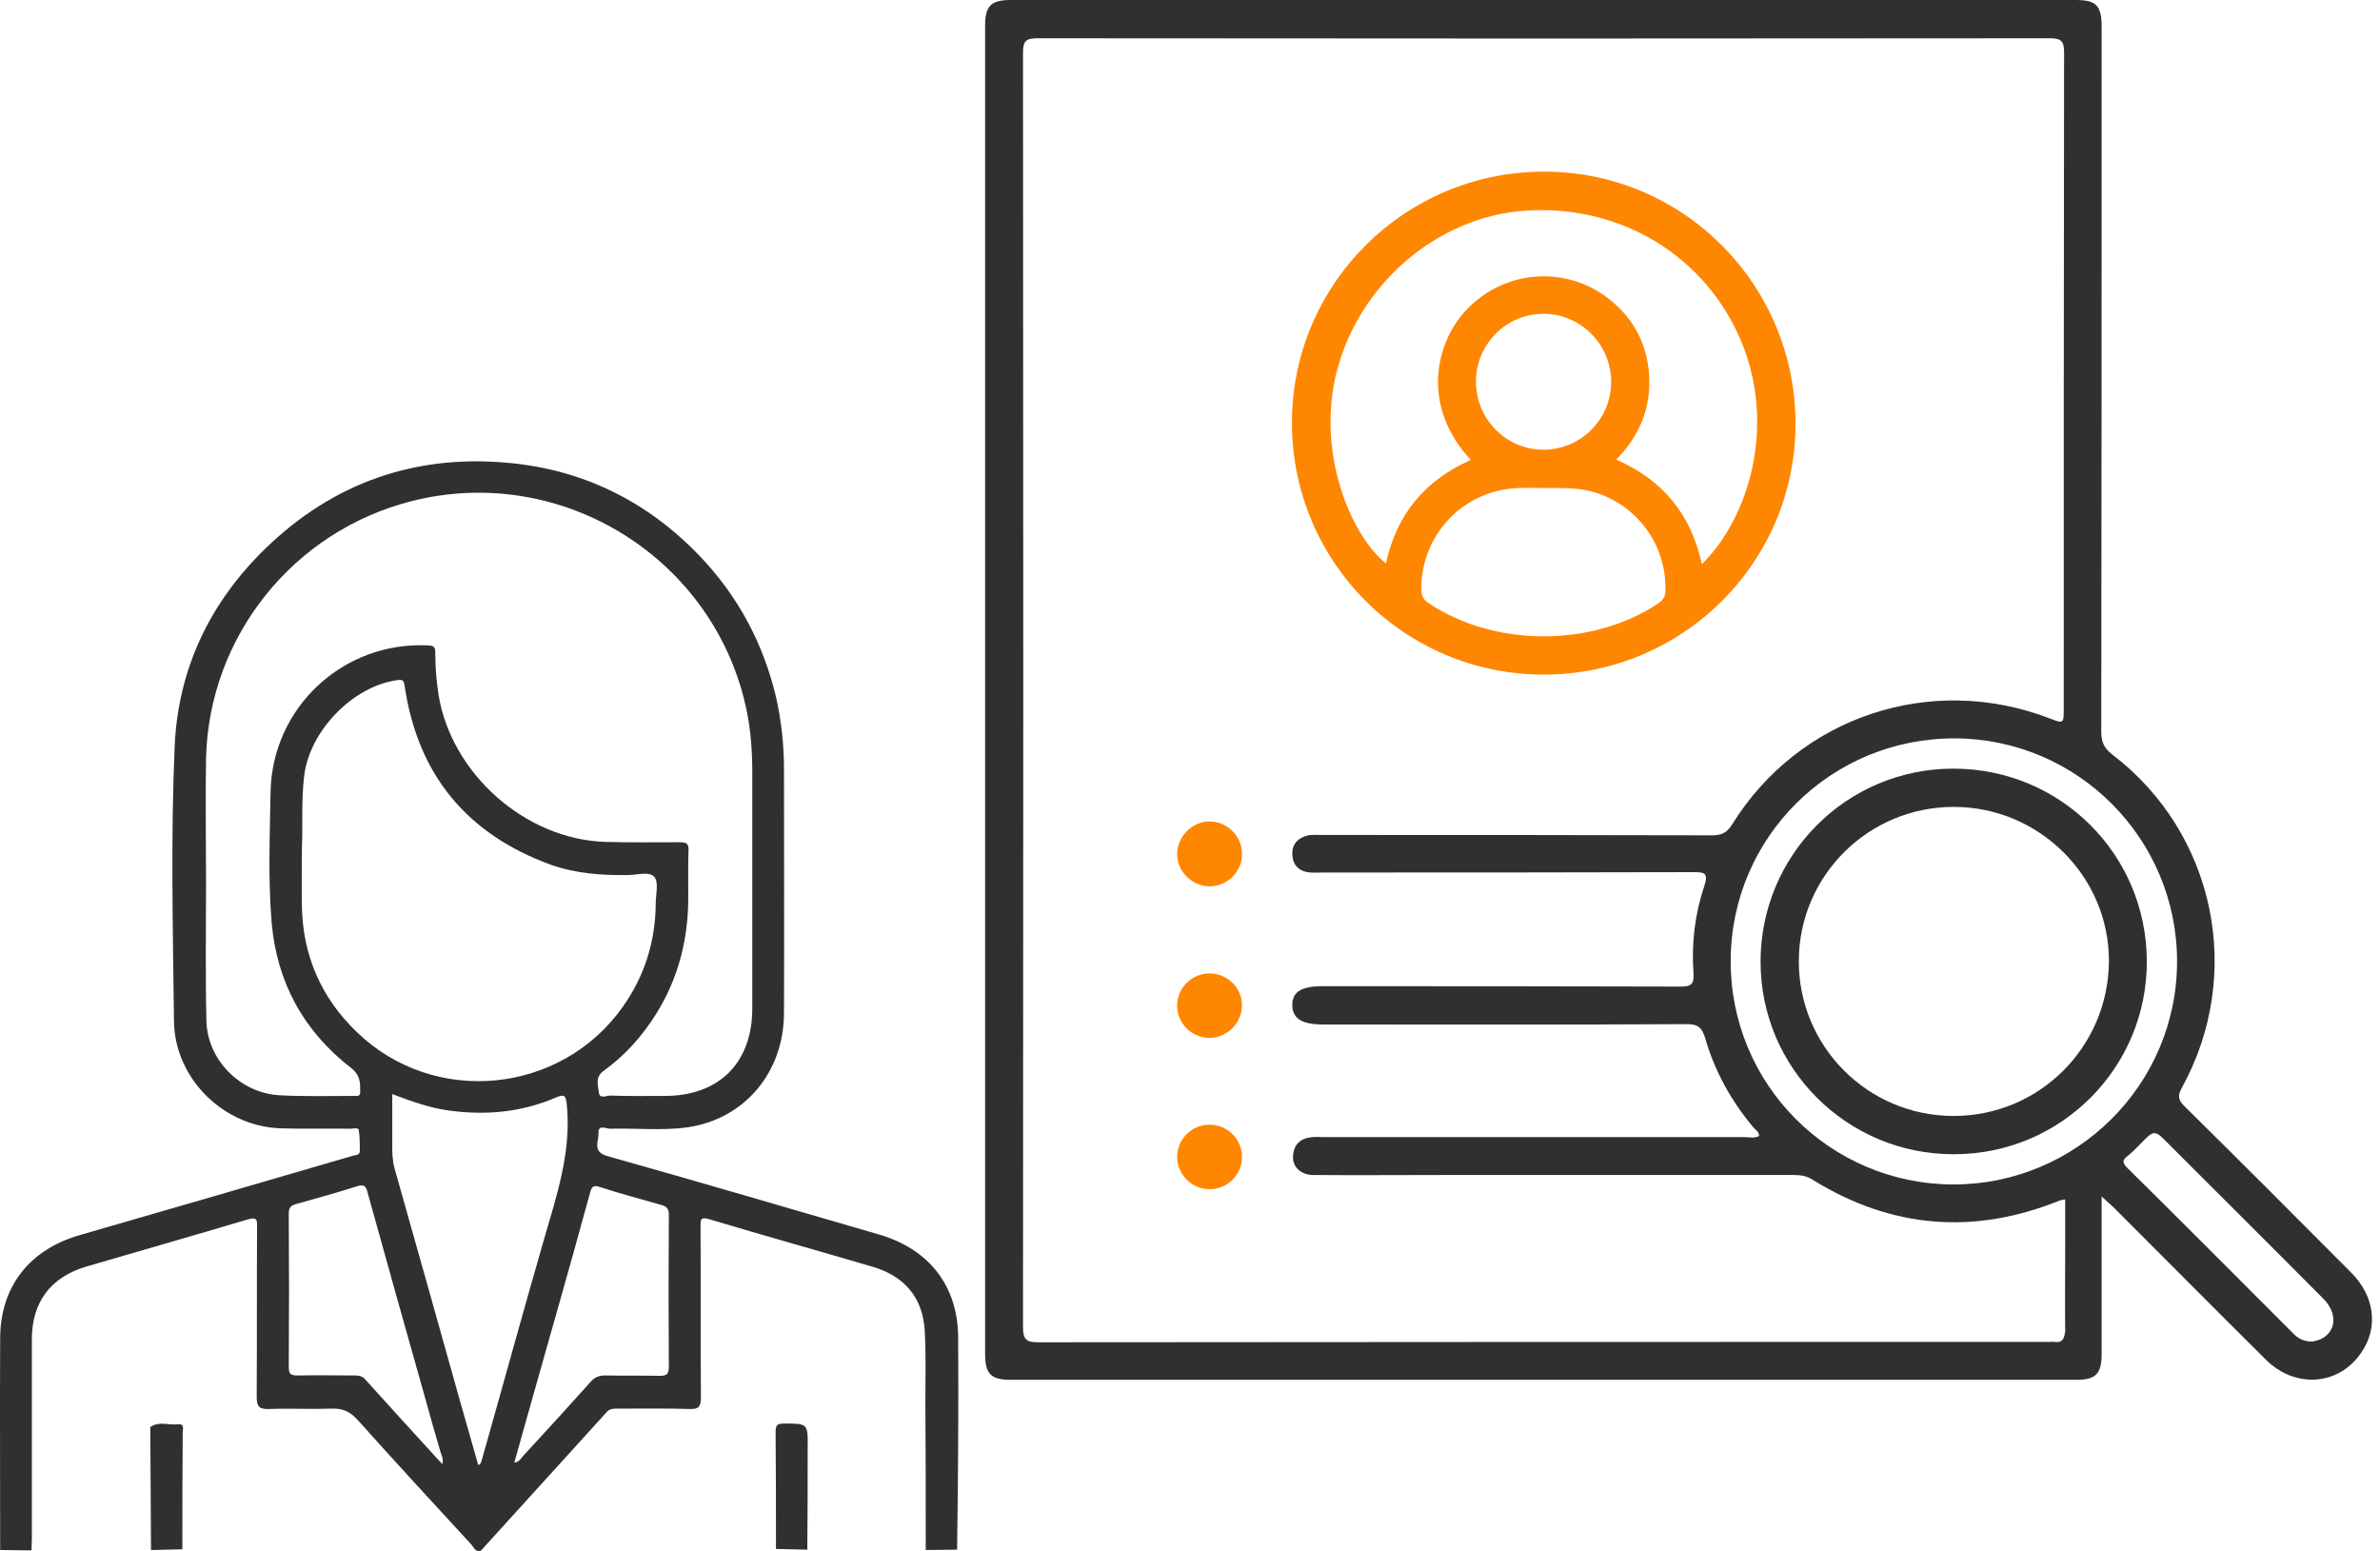 <svg width="155" height="101" viewBox="0 0 155 101" fill="none" xmlns="http://www.w3.org/2000/svg">
<path d="M11.876 100.888C11.188 100.911 10.5 100.911 9.835 100.935C9.812 98.324 9.812 95.714 9.788 93.103C9.788 93.032 9.764 92.913 9.812 92.913C10.357 92.534 10.998 92.818 11.591 92.747C12.042 92.7 11.9 93.056 11.9 93.269C11.876 95.809 11.876 98.348 11.876 100.888Z" fill="#303030"/>
<path d="M52.577 100.911C51.889 100.887 51.2 100.887 50.536 100.864C50.536 98.324 50.536 95.785 50.512 93.246C50.512 92.818 50.607 92.7 51.034 92.7C52.6 92.7 52.624 92.676 52.6 94.266C52.6 96.497 52.6 98.704 52.577 100.911Z" fill="#303030"/>
<path d="M62.402 87.075C62.378 83.729 60.504 81.332 57.228 80.383C51.343 78.674 45.457 76.941 39.548 75.28C38.551 74.995 39.002 74.307 38.978 73.809C38.931 73.192 39.477 73.5 39.738 73.5C41.423 73.453 43.132 73.642 44.793 73.405C48.519 72.859 51.058 69.798 51.058 65.953C51.082 60.684 51.058 55.416 51.058 50.123C51.058 48.533 50.892 46.943 50.536 45.377C49.705 41.888 48.068 38.827 45.6 36.24C42.206 32.68 38.029 30.592 33.117 30.141C27.018 29.571 21.702 31.446 17.311 35.694C13.704 39.183 11.616 43.502 11.378 48.533C11.117 54.514 11.259 60.518 11.331 66.499C11.378 70.249 14.582 73.382 18.332 73.476C19.827 73.524 21.346 73.476 22.841 73.5C23.007 73.5 23.315 73.405 23.363 73.571C23.434 74.022 23.434 74.497 23.434 74.948C23.434 75.256 23.102 75.209 22.912 75.28C17.003 77.013 11.093 78.721 5.184 80.43C1.909 81.379 0.034 83.776 0.011 87.123C-0.013 91.727 0.011 96.331 0.011 100.935C0.699 100.935 1.387 100.959 2.051 100.959C2.051 100.698 2.075 100.46 2.075 100.199C2.075 95.88 2.075 91.537 2.075 87.218C2.075 84.773 3.309 83.159 5.635 82.471C9.124 81.451 12.636 80.454 16.125 79.409C16.694 79.243 16.765 79.386 16.742 79.908C16.718 83.587 16.742 87.265 16.718 90.944C16.718 91.632 16.908 91.774 17.549 91.751C18.901 91.703 20.278 91.774 21.63 91.727C22.342 91.703 22.817 91.94 23.292 92.463C25.736 95.192 28.228 97.897 30.72 100.603C30.862 100.769 30.957 101.077 31.313 100.982C34.042 97.968 36.795 94.954 39.524 91.94C39.738 91.703 39.999 91.727 40.284 91.727C41.826 91.727 43.393 91.703 44.935 91.751C45.529 91.774 45.647 91.561 45.647 91.015C45.623 87.289 45.647 83.563 45.623 79.837C45.623 79.386 45.647 79.243 46.169 79.386C49.729 80.454 53.313 81.451 56.849 82.495C58.866 83.088 60.076 84.465 60.219 86.577C60.314 88.143 60.266 89.71 60.266 91.3C60.29 94.504 60.29 97.731 60.29 100.935C60.978 100.935 61.666 100.911 62.331 100.911C62.402 96.283 62.426 91.679 62.402 87.075ZM19.803 50.574C20.135 47.608 22.983 44.665 25.902 44.285C26.258 44.238 26.306 44.356 26.353 44.665C27.207 50.456 30.411 54.324 35.893 56.318C37.507 56.887 39.192 57.006 40.877 56.982C41.47 56.982 42.277 56.721 42.61 57.101C42.918 57.457 42.705 58.24 42.705 58.857C42.681 61.302 41.992 63.532 40.569 65.55C36.534 71.269 28.275 72.076 23.244 67.211C20.942 65.004 19.732 62.275 19.661 59.047C19.637 57.884 19.661 56.745 19.661 55.202C19.732 53.897 19.613 52.236 19.803 50.574ZM23.078 71.364C21.441 71.364 19.779 71.412 18.142 71.317C15.626 71.151 13.514 69.015 13.443 66.499C13.372 63.485 13.419 60.495 13.419 57.481C13.419 54.775 13.372 52.07 13.419 49.364C13.609 41.437 19.115 34.579 26.804 32.633C36.629 30.141 46.62 36.406 48.638 46.326C48.898 47.608 48.993 48.937 48.993 50.266C48.993 55.392 48.993 60.542 48.993 65.668C48.993 69.204 46.834 71.364 43.298 71.364C42.111 71.364 40.948 71.388 39.762 71.341C39.501 71.341 39.05 71.578 39.002 71.151C38.955 70.7 38.741 70.154 39.287 69.75C40.711 68.73 41.85 67.448 42.776 65.953C44.105 63.794 44.745 61.444 44.817 58.928C44.84 57.742 44.793 56.579 44.84 55.392C44.864 54.894 44.674 54.846 44.247 54.846C42.657 54.846 41.043 54.87 39.453 54.823C34.232 54.68 29.391 50.385 28.56 45.235C28.418 44.309 28.347 43.407 28.347 42.482C28.347 42.173 28.275 42.054 27.943 42.031C22.39 41.722 17.715 46.041 17.62 51.595C17.572 54.419 17.454 57.243 17.691 60.068C18.023 63.96 19.779 67.163 22.888 69.561C23.482 70.035 23.458 70.534 23.458 71.127C23.458 71.412 23.244 71.364 23.078 71.364ZM28.797 95.334C27.089 93.459 25.428 91.656 23.766 89.804C23.576 89.591 23.339 89.567 23.078 89.567C21.844 89.567 20.634 89.543 19.4 89.567C18.972 89.567 18.806 89.52 18.806 89.021C18.83 85.699 18.83 82.376 18.806 79.03C18.806 78.65 18.925 78.508 19.257 78.413C20.586 78.033 21.915 77.677 23.244 77.25C23.695 77.108 23.837 77.226 23.932 77.63C25.166 82.091 26.424 86.553 27.682 91.015C28.014 92.201 28.347 93.412 28.703 94.598C28.797 94.859 28.892 95.073 28.797 95.334ZM31.147 95.405C30.767 94.029 30.364 92.676 29.984 91.323C28.56 86.245 27.136 81.166 25.689 76.063C25.546 75.541 25.546 75.019 25.546 74.473C25.546 73.429 25.546 72.385 25.546 71.246C26.804 71.72 27.991 72.147 29.225 72.314C31.645 72.646 33.971 72.432 36.226 71.459C36.795 71.222 36.843 71.364 36.914 71.934C37.222 75.019 36.249 77.867 35.419 80.739C34.042 85.509 32.737 90.279 31.384 95.049C31.337 95.168 31.361 95.31 31.147 95.405ZM43.559 88.998C43.559 89.52 43.393 89.591 42.942 89.591C41.755 89.567 40.592 89.591 39.406 89.567C39.002 89.567 38.718 89.686 38.456 89.994C37.009 91.608 35.537 93.222 34.066 94.812C33.924 94.978 33.805 95.216 33.496 95.239C34.398 92.012 35.3 88.831 36.202 85.651C36.961 82.993 37.697 80.335 38.433 77.653C38.528 77.274 38.646 77.155 39.074 77.297C40.379 77.725 41.731 78.081 43.06 78.46C43.416 78.555 43.559 78.698 43.559 79.101C43.535 82.4 43.535 85.699 43.559 88.998Z" fill="#303030"/>
<path d="M153.127 82.874C149.52 79.243 145.889 75.612 142.258 72.028C141.855 71.625 141.807 71.364 142.092 70.842C146.174 63.437 144.275 54.253 137.559 49.127C137.037 48.723 136.847 48.32 136.847 47.655C136.871 32.347 136.871 17.064 136.871 1.756C136.871 0.356 136.515 0 135.186 0C112.071 0 88.956 0 65.841 0C64.536 0 64.156 0.38 64.156 1.685C64.156 30.52 64.156 59.331 64.156 88.167C64.156 89.472 64.536 89.852 65.841 89.852C88.956 89.852 112.071 89.852 135.186 89.852C136.491 89.852 136.871 89.472 136.871 88.167C136.871 84.82 136.871 81.474 136.871 77.914C137.203 78.223 137.417 78.412 137.63 78.602C140.929 81.901 144.228 85.224 147.55 88.523C149.473 90.445 152.32 90.231 153.768 88.095C154.907 86.482 154.67 84.417 153.127 82.874ZM133.786 87.383C133.667 87.36 133.548 87.383 133.43 87.383C111.501 87.383 89.573 87.383 67.644 87.407C66.885 87.407 66.624 87.265 66.624 86.434C66.648 58.762 66.648 31.09 66.624 3.441C66.624 2.634 66.838 2.492 67.597 2.492C89.549 2.516 111.501 2.516 133.477 2.492C134.26 2.492 134.426 2.682 134.426 3.441C134.403 17.681 134.403 31.897 134.403 46.136C134.403 47.133 134.403 47.133 133.477 46.777C125.741 43.81 117.173 46.658 112.807 53.683C112.451 54.253 112.095 54.395 111.478 54.395C103.005 54.371 94.557 54.371 86.084 54.371C85.799 54.371 85.491 54.348 85.206 54.395C84.542 54.538 84.138 54.965 84.162 55.629C84.186 56.341 84.613 56.768 85.349 56.816C85.61 56.84 85.871 56.816 86.156 56.816C94.201 56.816 102.246 56.816 110.291 56.792C111.003 56.792 111.264 56.84 111.003 57.67C110.386 59.498 110.149 61.42 110.291 63.366C110.338 64.078 110.149 64.244 109.46 64.244C101.676 64.22 93.892 64.22 86.108 64.22C84.755 64.22 84.138 64.6 84.162 65.478C84.186 66.333 84.803 66.712 86.156 66.712C94.058 66.712 101.961 66.736 109.864 66.689C110.599 66.689 110.837 66.926 111.05 67.59C111.667 69.75 112.735 71.672 114.183 73.405C114.325 73.571 114.563 73.69 114.563 73.975C114.254 74.141 113.922 74.046 113.613 74.046C104.5 74.046 95.387 74.046 86.274 74.046C86.013 74.046 85.728 74.022 85.467 74.046C84.708 74.117 84.257 74.497 84.21 75.28C84.162 75.992 84.732 76.514 85.538 76.514C88.315 76.538 91.092 76.514 93.892 76.514C101.534 76.514 109.152 76.514 116.794 76.514C117.244 76.514 117.648 76.561 118.051 76.822C123.177 80.003 128.565 80.43 134.142 78.175C134.213 78.151 134.308 78.128 134.498 78.104C134.498 79.219 134.498 80.311 134.498 81.379C134.498 83.159 134.474 84.939 134.498 86.695C134.426 87.217 134.308 87.455 133.786 87.383ZM127.212 77.131C119.167 77.107 112.688 70.605 112.712 62.559C112.735 54.514 119.262 48.059 127.307 48.082C135.305 48.106 141.783 54.609 141.783 62.607C141.783 70.628 135.233 77.131 127.212 77.131ZM151.158 87.194C150.944 87.288 150.707 87.336 150.612 87.36C150.042 87.36 149.686 87.17 149.378 86.861C145.77 83.254 142.163 79.623 138.532 76.039C138.224 75.731 138.2 75.541 138.556 75.28C138.864 75.043 139.125 74.758 139.386 74.497C140.312 73.547 140.312 73.547 141.261 74.52C144.607 77.867 147.954 81.189 151.276 84.535C152.249 85.485 152.178 86.695 151.158 87.194Z" fill="#303030"/>
<path d="M78.799 63.39C79.938 63.39 80.887 64.339 80.887 65.454C80.887 66.617 79.914 67.59 78.752 67.59C77.612 67.567 76.663 66.641 76.663 65.502C76.639 64.339 77.636 63.366 78.799 63.39Z" fill="#FF8600"/>
<path d="M78.822 77.439C77.636 77.463 76.663 76.49 76.663 75.327C76.663 74.188 77.612 73.239 78.751 73.239C79.914 73.215 80.911 74.188 80.887 75.351C80.887 76.49 79.962 77.416 78.822 77.439Z" fill="#FF8600"/>
<path d="M78.799 57.718C77.636 57.718 76.639 56.745 76.663 55.582C76.687 54.466 77.636 53.493 78.751 53.493C79.914 53.469 80.911 54.466 80.887 55.629C80.887 56.768 79.938 57.694 78.799 57.718Z" fill="#FF8600"/>
<path d="M100.585 11.178C91.519 11.155 84.138 18.488 84.138 27.53C84.138 36.596 91.472 43.929 100.537 43.929C109.603 43.929 116.96 36.596 116.936 27.554C116.912 18.512 109.603 11.178 100.585 11.178ZM108.013 39.278C103.717 42.173 97.286 42.149 93.014 39.254C92.658 39.017 92.587 38.779 92.563 38.376C92.539 34.792 95.34 31.873 98.947 31.778C99.469 31.754 100.015 31.778 100.537 31.778C101.676 31.778 102.839 31.731 103.955 32.087C106.707 32.989 108.511 35.528 108.464 38.4C108.464 38.827 108.345 39.04 108.013 39.278ZM96.123 24.848C96.123 22.427 98.093 20.434 100.513 20.434C102.934 20.434 104.904 22.404 104.928 24.825C104.951 27.269 103.005 29.239 100.585 29.286C98.117 29.31 96.123 27.316 96.123 24.848ZM110.837 36.738C110.125 33.487 108.298 31.256 105.26 29.927C106.921 28.242 107.657 26.225 107.348 23.875C107.111 22.143 106.28 20.695 104.928 19.58C102.198 17.325 98.259 17.491 95.719 19.959C93.418 22.166 92.516 26.462 95.791 29.951C92.824 31.256 90.949 33.487 90.261 36.691C87.912 34.792 85.752 29.429 87.034 24.279C88.481 18.512 93.584 14.121 99.327 13.718C105.521 13.29 111.098 16.66 113.424 22.285C115.678 27.767 113.898 33.724 110.837 36.738Z" fill="#FF8600"/>
<path d="M127.212 50.052C120.259 50.052 114.658 55.677 114.658 62.63C114.658 69.56 120.306 75.185 127.26 75.161C134.213 75.161 139.838 69.537 139.814 62.583C139.79 55.629 134.189 50.052 127.212 50.052ZM127.188 72.669C121.611 72.646 117.126 68.113 117.15 62.559C117.173 57.006 121.706 52.52 127.283 52.544C132.86 52.568 137.393 57.125 137.346 62.654C137.274 68.231 132.765 72.693 127.188 72.669Z" fill="#303030"/>
</svg>
